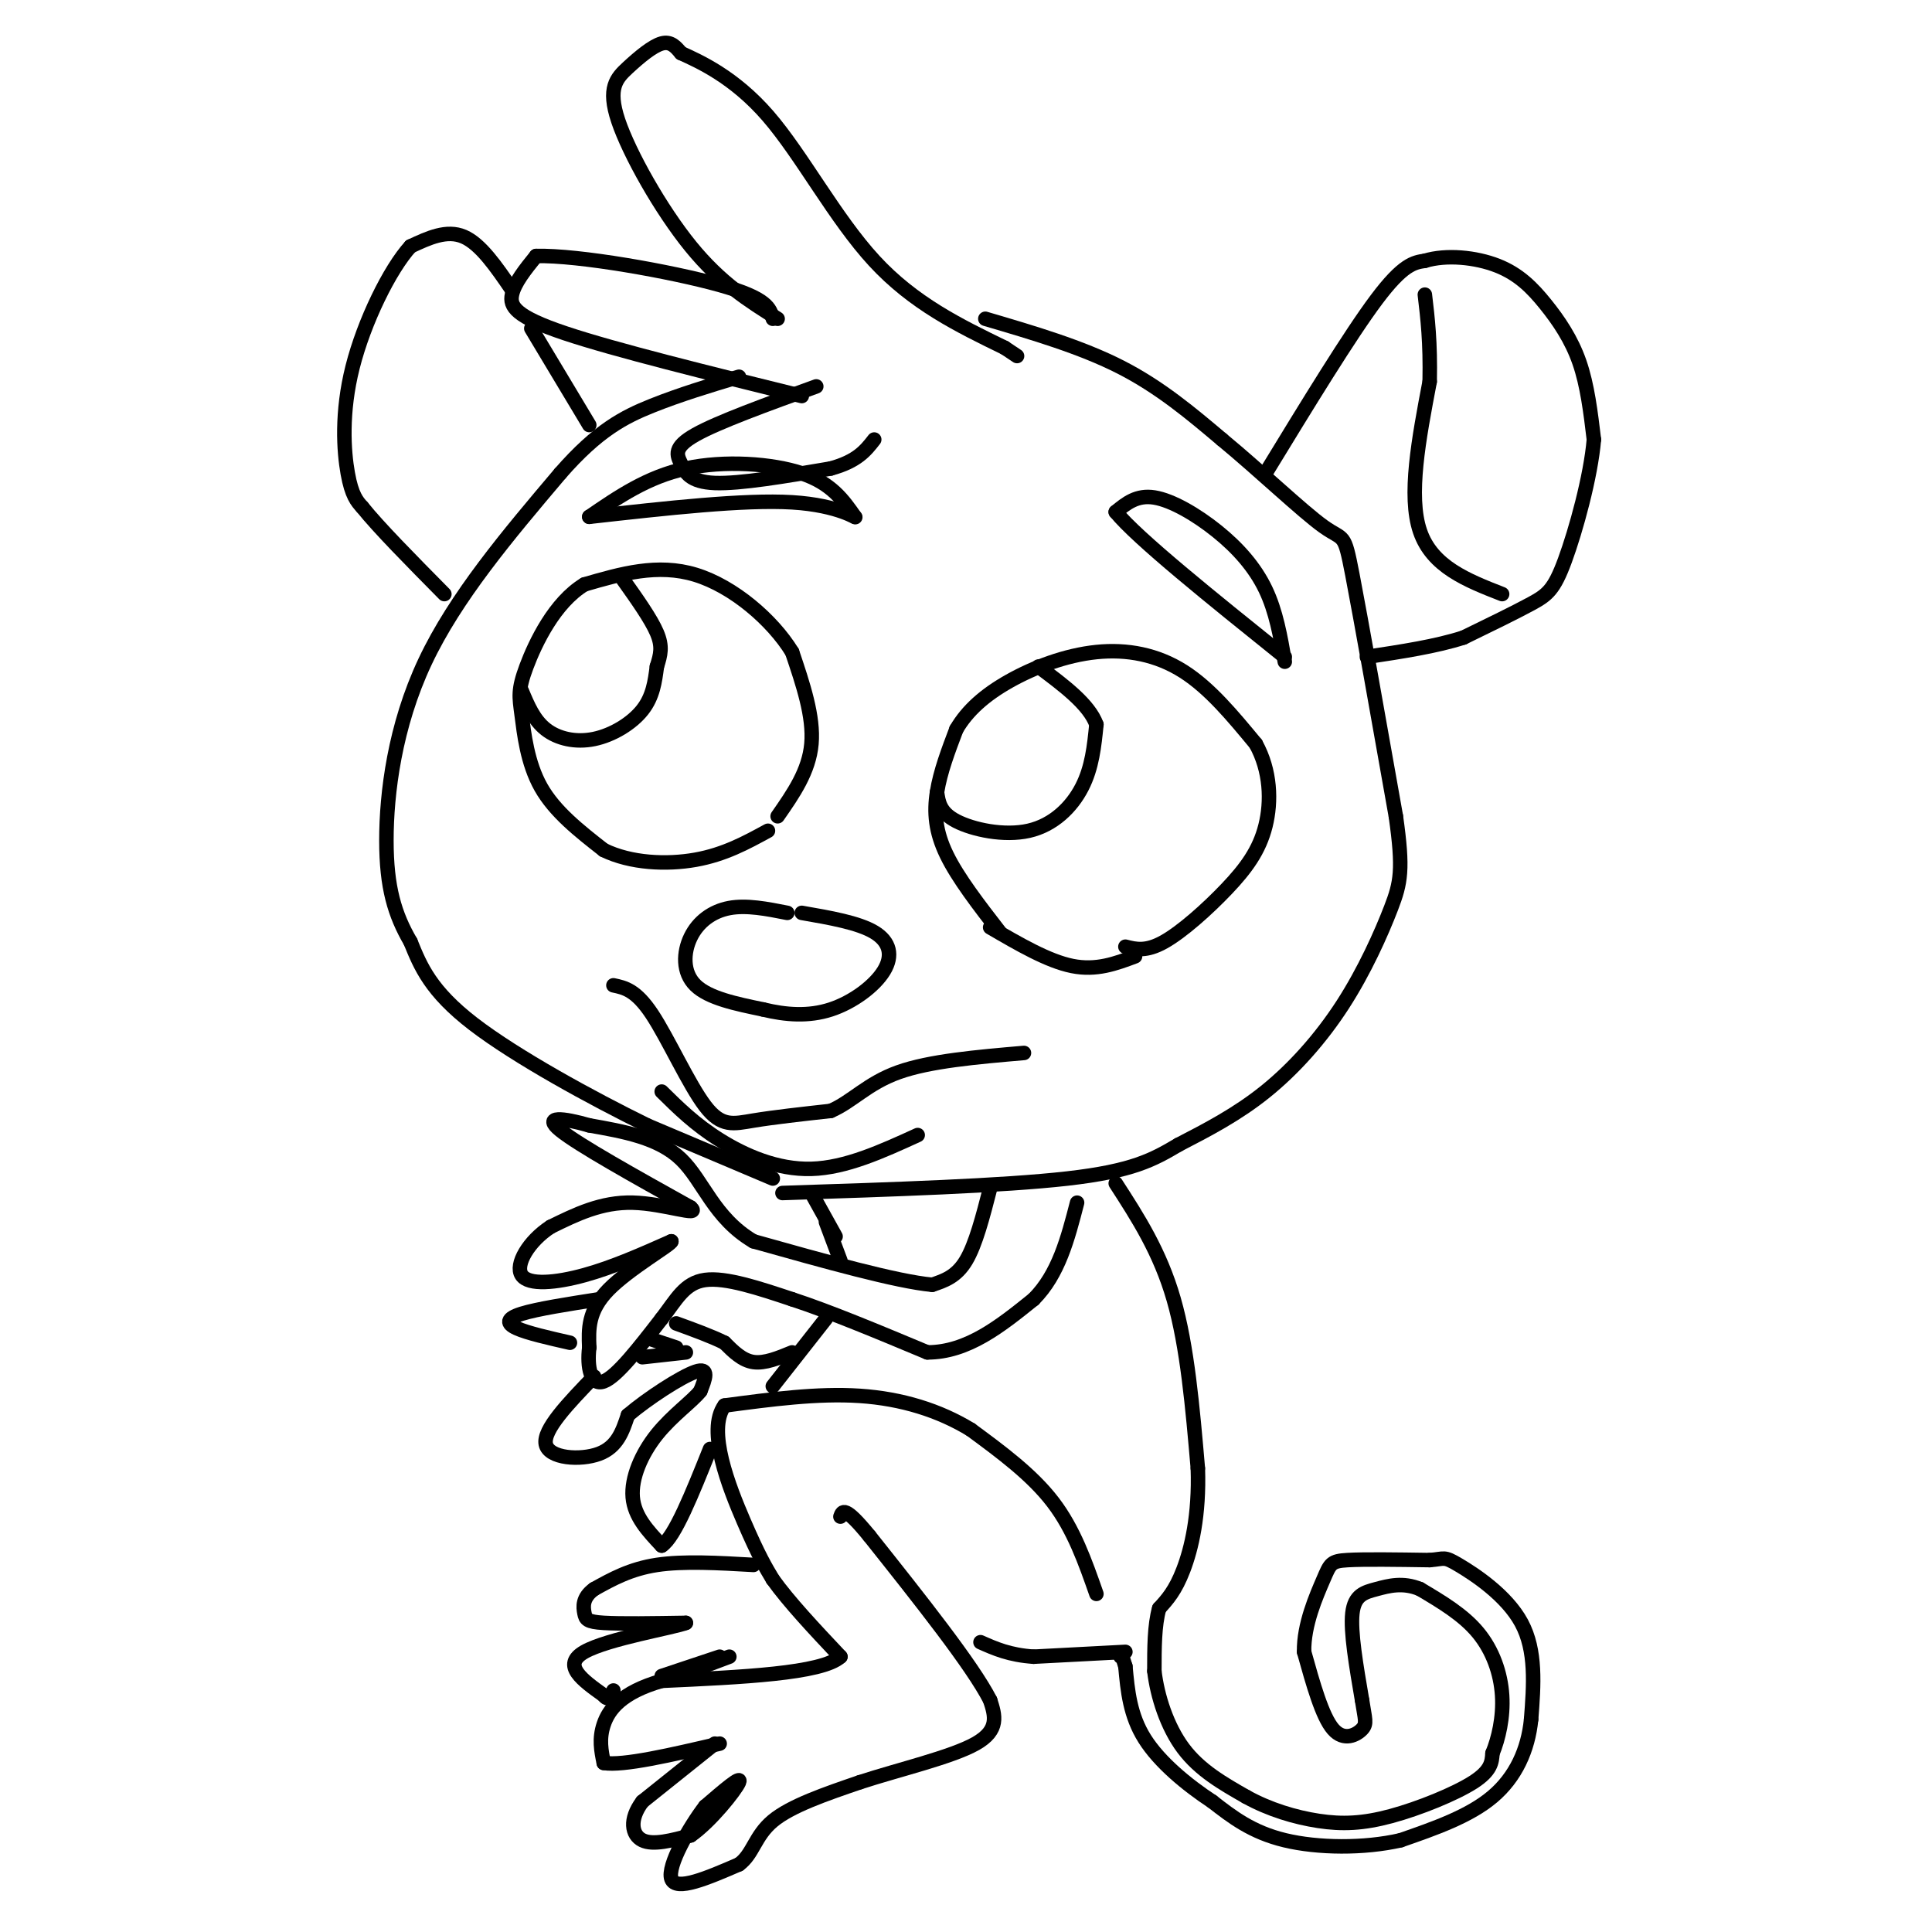 <svg viewBox='0 0 400 400' version='1.1' xmlns='http://www.w3.org/2000/svg' xmlns:xlink='http://www.w3.org/1999/xlink'><g fill='none' stroke='#000000' stroke-width='3' stroke-linecap='round' stroke-linejoin='round'><path d='M160,244c0.000,0.000 -26.000,-11.000 -26,-11'/><path d='M134,233c-11.467,-5.622 -27.133,-14.178 -36,-21c-8.867,-6.822 -10.933,-11.911 -13,-17'/><path d='M85,195c-3.286,-5.643 -5.000,-11.250 -5,-21c0.000,-9.750 1.714,-23.643 8,-37c6.286,-13.357 17.143,-26.179 28,-39'/><path d='M116,98c7.778,-8.911 13.222,-11.689 19,-14c5.778,-2.311 11.889,-4.156 18,-6'/><path d='M169,80c-10.161,3.685 -20.321,7.369 -25,10c-4.679,2.631 -3.875,4.208 -3,6c0.875,1.792 1.821,3.798 7,4c5.179,0.202 14.589,-1.399 24,-3'/><path d='M172,97c5.500,-1.500 7.250,-3.750 9,-6'/><path d='M166,82c-19.356,-4.778 -38.711,-9.556 -49,-13c-10.289,-3.444 -11.511,-5.556 -11,-8c0.511,-2.444 2.756,-5.222 5,-8'/><path d='M111,53c8.733,-0.222 28.067,3.222 38,6c9.933,2.778 10.467,4.889 11,7'/><path d='M161,66c-5.898,-3.686 -11.796,-7.372 -18,-15c-6.204,-7.628 -12.715,-19.199 -15,-26c-2.285,-6.801 -0.346,-8.831 2,-11c2.346,-2.169 5.099,-4.477 7,-5c1.901,-0.523 2.951,0.738 4,2'/><path d='M141,11c3.702,1.679 10.958,4.875 18,13c7.042,8.125 13.869,21.179 22,30c8.131,8.821 17.565,13.411 27,18'/><path d='M208,72c4.500,3.000 2.250,1.500 0,0'/><path d='M204,66c9.917,2.917 19.833,5.833 28,10c8.167,4.167 14.583,9.583 21,15'/><path d='M253,91c7.750,6.393 16.625,14.875 21,18c4.375,3.125 4.250,0.893 6,10c1.750,9.107 5.375,29.554 9,50'/><path d='M289,169c1.574,11.078 1.010,13.774 -1,19c-2.010,5.226 -5.464,12.984 -10,20c-4.536,7.016 -10.153,13.290 -16,18c-5.847,4.710 -11.923,7.855 -18,11'/><path d='M244,237c-5.289,3.133 -9.511,5.467 -23,7c-13.489,1.533 -36.244,2.267 -59,3'/><path d='M137,226c3.444,3.400 6.889,6.800 12,10c5.111,3.200 11.889,6.200 19,6c7.111,-0.200 14.556,-3.600 22,-7'/><path d='M127,204c2.339,0.488 4.679,0.976 8,6c3.321,5.024 7.625,14.583 11,19c3.375,4.417 5.821,3.690 10,3c4.179,-0.690 10.089,-1.345 16,-2'/><path d='M172,230c4.444,-1.911 7.556,-5.689 14,-8c6.444,-2.311 16.222,-3.156 26,-4'/><path d='M163,189c-4.220,-0.833 -8.440,-1.667 -12,-1c-3.560,0.667 -6.458,2.833 -8,6c-1.542,3.167 -1.726,7.333 1,10c2.726,2.667 8.363,3.833 14,5'/><path d='M158,209c4.686,1.144 9.400,1.502 14,0c4.600,-1.502 9.085,-4.866 11,-8c1.915,-3.134 1.262,-6.038 -2,-8c-3.262,-1.962 -9.131,-2.981 -15,-4'/><path d='M207,193c-4.333,-5.600 -8.667,-11.200 -11,-16c-2.333,-4.800 -2.667,-8.800 -2,-13c0.667,-4.200 2.333,-8.600 4,-13'/><path d='M198,151c2.258,-3.896 5.904,-7.137 11,-10c5.096,-2.863 11.641,-5.348 18,-6c6.359,-0.652 12.531,0.528 18,4c5.469,3.472 10.234,9.236 15,15'/><path d='M260,154c3.077,5.555 3.268,11.943 2,17c-1.268,5.057 -3.995,8.785 -8,13c-4.005,4.215 -9.287,8.919 -13,11c-3.713,2.081 -5.856,1.541 -8,1'/><path d='M161,169c3.250,-4.667 6.500,-9.333 7,-15c0.500,-5.667 -1.750,-12.333 -4,-19'/><path d='M164,135c-4.044,-6.600 -12.156,-13.600 -20,-16c-7.844,-2.400 -15.422,-0.200 -23,2'/><path d='M121,121c-6.193,3.751 -10.175,12.129 -12,17c-1.825,4.871 -1.491,6.234 -1,10c0.491,3.766 1.140,9.933 4,15c2.860,5.067 7.930,9.033 13,13'/><path d='M125,176c5.578,2.733 13.022,3.067 19,2c5.978,-1.067 10.489,-3.533 15,-6'/><path d='M231,245c4.583,7.083 9.167,14.167 12,24c2.833,9.833 3.917,22.417 5,35'/><path d='M248,304c0.333,9.756 -1.333,16.644 -3,21c-1.667,4.356 -3.333,6.178 -5,8'/><path d='M240,333c-1.000,3.500 -1.000,8.250 -1,13'/><path d='M239,346c0.600,5.133 2.600,11.467 6,16c3.400,4.533 8.200,7.267 13,10'/><path d='M258,372c4.758,2.648 10.152,4.266 15,5c4.848,0.734 9.152,0.582 15,-1c5.848,-1.582 13.242,-4.595 17,-7c3.758,-2.405 3.879,-4.203 4,-6'/><path d='M309,363c1.226,-2.976 2.292,-7.417 2,-12c-0.292,-4.583 -1.940,-9.310 -5,-13c-3.060,-3.690 -7.530,-6.345 -12,-9'/><path d='M294,329c-3.571,-1.476 -6.500,-0.667 -9,0c-2.500,0.667 -4.571,1.190 -5,5c-0.429,3.810 0.786,10.905 2,18'/><path d='M282,352c0.595,3.952 1.083,4.833 0,6c-1.083,1.167 -3.738,2.619 -6,0c-2.262,-2.619 -4.131,-9.310 -6,-16'/><path d='M270,342c-0.119,-5.631 2.583,-11.708 4,-15c1.417,-3.292 1.548,-3.798 5,-4c3.452,-0.202 10.226,-0.101 17,0'/><path d='M296,323c3.238,-0.250 2.833,-0.875 6,1c3.167,1.875 9.905,6.250 13,12c3.095,5.750 2.548,12.875 2,20'/><path d='M317,356c-0.622,6.267 -3.178,11.933 -8,16c-4.822,4.067 -11.911,6.533 -19,9'/><path d='M290,381c-7.622,1.756 -17.178,1.644 -24,0c-6.822,-1.644 -10.911,-4.822 -15,-8'/><path d='M251,373c-5.267,-3.467 -10.933,-8.133 -14,-13c-3.067,-4.867 -3.533,-9.933 -4,-15'/><path d='M233,345c-0.833,-2.833 -0.917,-2.417 -1,-2'/><path d='M233,342c0.000,0.000 -19.000,1.000 -19,1'/><path d='M214,343c-5.000,-0.333 -8.000,-1.667 -11,-3'/><path d='M227,330c-2.333,-6.667 -4.667,-13.333 -9,-19c-4.333,-5.667 -10.667,-10.333 -17,-15'/><path d='M201,296c-6.511,-3.978 -14.289,-6.422 -23,-7c-8.711,-0.578 -18.356,0.711 -28,2'/><path d='M150,291c-3.733,5.111 0.933,16.889 4,24c3.067,7.111 4.533,9.556 6,12'/><path d='M160,327c3.333,4.667 8.667,10.333 14,16'/><path d='M174,343c-3.833,3.500 -20.417,4.250 -37,5'/><path d='M137,348c-8.422,2.422 -10.978,5.978 -12,9c-1.022,3.022 -0.511,5.511 0,8'/><path d='M125,365c4.000,0.667 14.000,-1.667 24,-4'/><path d='M148,361c0.000,0.000 -15.000,12.000 -15,12'/><path d='M133,373c-2.778,3.689 -2.222,6.911 0,8c2.222,1.089 6.111,0.044 10,-1'/><path d='M143,380c4.089,-2.822 9.311,-9.378 10,-11c0.689,-1.622 -3.156,1.689 -7,5'/><path d='M146,374c-3.267,4.244 -7.933,12.356 -7,15c0.933,2.644 7.467,-0.178 14,-3'/><path d='M153,386c2.933,-2.111 3.267,-5.889 7,-9c3.733,-3.111 10.867,-5.556 18,-8'/><path d='M178,369c8.000,-2.622 19.000,-5.178 24,-8c5.000,-2.822 4.000,-5.911 3,-9'/><path d='M205,352c-3.667,-7.167 -14.333,-20.583 -25,-34'/><path d='M180,318c-5.167,-6.333 -5.583,-5.167 -6,-4'/><path d='M156,324c-7.250,-0.417 -14.500,-0.833 -20,0c-5.500,0.833 -9.250,2.917 -13,5'/><path d='M123,329c-2.500,1.786 -2.250,3.750 -2,5c0.250,1.250 0.500,1.786 4,2c3.500,0.214 10.250,0.107 17,0'/><path d='M142,336c-2.200,0.933 -16.200,3.267 -21,6c-4.800,2.733 -0.400,5.867 4,9'/><path d='M125,351c1.000,1.333 1.500,0.167 2,-1'/><path d='M149,343c0.000,0.000 -12.000,4.000 -12,4'/><path d='M151,343c0.000,0.000 -8.000,3.000 -8,3'/><path d='M168,247c0.000,0.000 5.000,9.000 5,9'/><path d='M171,253c0.000,0.000 3.000,8.000 3,8'/><path d='M171,273c0.000,0.000 -11.000,14.000 -11,14'/><path d='M205,246c-1.500,5.833 -3.000,11.667 -5,15c-2.000,3.333 -4.500,4.167 -7,5'/><path d='M193,266c-7.333,-0.667 -22.167,-4.833 -37,-9'/><path d='M156,257c-8.244,-4.867 -10.356,-12.533 -15,-17c-4.644,-4.467 -11.822,-5.733 -19,-7'/><path d='M122,233c-5.489,-1.578 -9.711,-2.022 -6,1c3.711,3.022 15.356,9.511 27,16'/><path d='M143,250c2.289,2.044 -5.489,-0.844 -12,-1c-6.511,-0.156 -11.756,2.422 -17,5'/><path d='M114,254c-4.548,2.952 -7.417,7.833 -6,10c1.417,2.167 7.119,1.619 13,0c5.881,-1.619 11.940,-4.310 18,-7'/><path d='M139,257c0.089,0.600 -8.689,5.600 -13,10c-4.311,4.400 -4.156,8.200 -4,12'/><path d='M122,279c-0.489,4.000 0.289,8.000 3,7c2.711,-1.000 7.356,-7.000 12,-13'/><path d='M137,273c3.067,-3.978 4.733,-7.422 9,-8c4.267,-0.578 11.133,1.711 18,4'/><path d='M164,269c7.667,2.500 17.833,6.750 28,11'/><path d='M192,280c8.333,0.000 15.167,-5.500 22,-11'/><path d='M214,269c5.167,-5.167 7.083,-12.583 9,-20'/><path d='M164,280c-2.833,1.167 -5.667,2.333 -8,2c-2.333,-0.333 -4.167,-2.167 -6,-4'/><path d='M150,278c-2.667,-1.333 -6.333,-2.667 -10,-4'/><path d='M124,269c-6.400,1.000 -12.800,2.000 -16,3c-3.200,1.000 -3.200,2.000 -1,3c2.200,1.000 6.600,2.000 11,3'/><path d='M134,277c0.000,0.000 6.000,2.000 6,2'/><path d='M142,280c0.000,0.000 -9.000,1.000 -9,1'/><path d='M123,285c-5.311,5.511 -10.622,11.022 -10,14c0.622,2.978 7.178,3.422 11,2c3.822,-1.422 4.911,-4.711 6,-8'/><path d='M130,293c4.000,-3.422 11.000,-7.978 14,-9c3.000,-1.022 2.000,1.489 1,4'/><path d='M145,288c-1.512,2.000 -5.792,5.000 -9,9c-3.208,4.000 -5.345,9.000 -5,13c0.345,4.000 3.173,7.000 6,10'/><path d='M137,320c2.667,-1.667 6.333,-10.833 10,-20'/><path d='M262,98c8.750,-14.333 17.500,-28.667 23,-36c5.500,-7.333 7.750,-7.667 10,-8'/><path d='M295,54c4.440,-1.356 10.541,-0.745 15,1c4.459,1.745 7.278,4.624 10,8c2.722,3.376 5.349,7.250 7,12c1.651,4.750 2.325,10.375 3,16'/><path d='M330,91c-0.643,7.679 -3.750,18.875 -6,25c-2.250,6.125 -3.643,7.179 -7,9c-3.357,1.821 -8.679,4.411 -14,7'/><path d='M303,132c-5.667,1.833 -12.833,2.917 -20,4'/><path d='M311,123c-7.250,-2.833 -14.500,-5.667 -17,-13c-2.500,-7.333 -0.250,-19.167 2,-31'/><path d='M296,79c0.167,-8.167 -0.417,-13.083 -1,-18'/><path d='M122,88c0.000,0.000 -12.000,-20.000 -12,-20'/><path d='M106,60c-3.250,-4.750 -6.500,-9.500 -10,-11c-3.500,-1.500 -7.250,0.250 -11,2'/><path d='M85,51c-4.321,4.738 -9.625,15.583 -12,25c-2.375,9.417 -1.821,17.405 -1,22c0.821,4.595 1.911,5.798 3,7'/><path d='M75,105c3.333,4.167 10.167,11.083 17,18'/><path d='M266,137c-0.899,-5.208 -1.798,-10.417 -4,-15c-2.202,-4.583 -5.708,-8.542 -10,-12c-4.292,-3.458 -9.369,-6.417 -13,-7c-3.631,-0.583 -5.815,1.208 -8,3'/><path d='M231,106c4.500,5.500 19.750,17.750 35,30'/><path d='M122,107c6.022,-4.133 12.044,-8.267 20,-10c7.956,-1.733 17.844,-1.067 24,1c6.156,2.067 8.578,5.533 11,9'/><path d='M177,107c0.689,0.600 -3.089,-2.400 -13,-3c-9.911,-0.600 -25.956,1.200 -42,3'/><path d='M194,164c0.304,2.119 0.607,4.238 4,6c3.393,1.762 9.875,3.167 15,2c5.125,-1.167 8.893,-4.905 11,-9c2.107,-4.095 2.554,-8.548 3,-13'/><path d='M227,150c-1.500,-4.167 -6.750,-8.083 -12,-12'/><path d='M205,192c6.000,3.500 12.000,7.000 17,8c5.000,1.000 9.000,-0.500 13,-2'/><path d='M108,143c1.262,3.030 2.524,6.060 5,8c2.476,1.940 6.167,2.792 10,2c3.833,-0.792 7.810,-3.226 10,-6c2.190,-2.774 2.595,-5.887 3,-9'/><path d='M136,138c0.778,-2.467 1.222,-4.133 0,-7c-1.222,-2.867 -4.111,-6.933 -7,-11'/></g>
</svg>